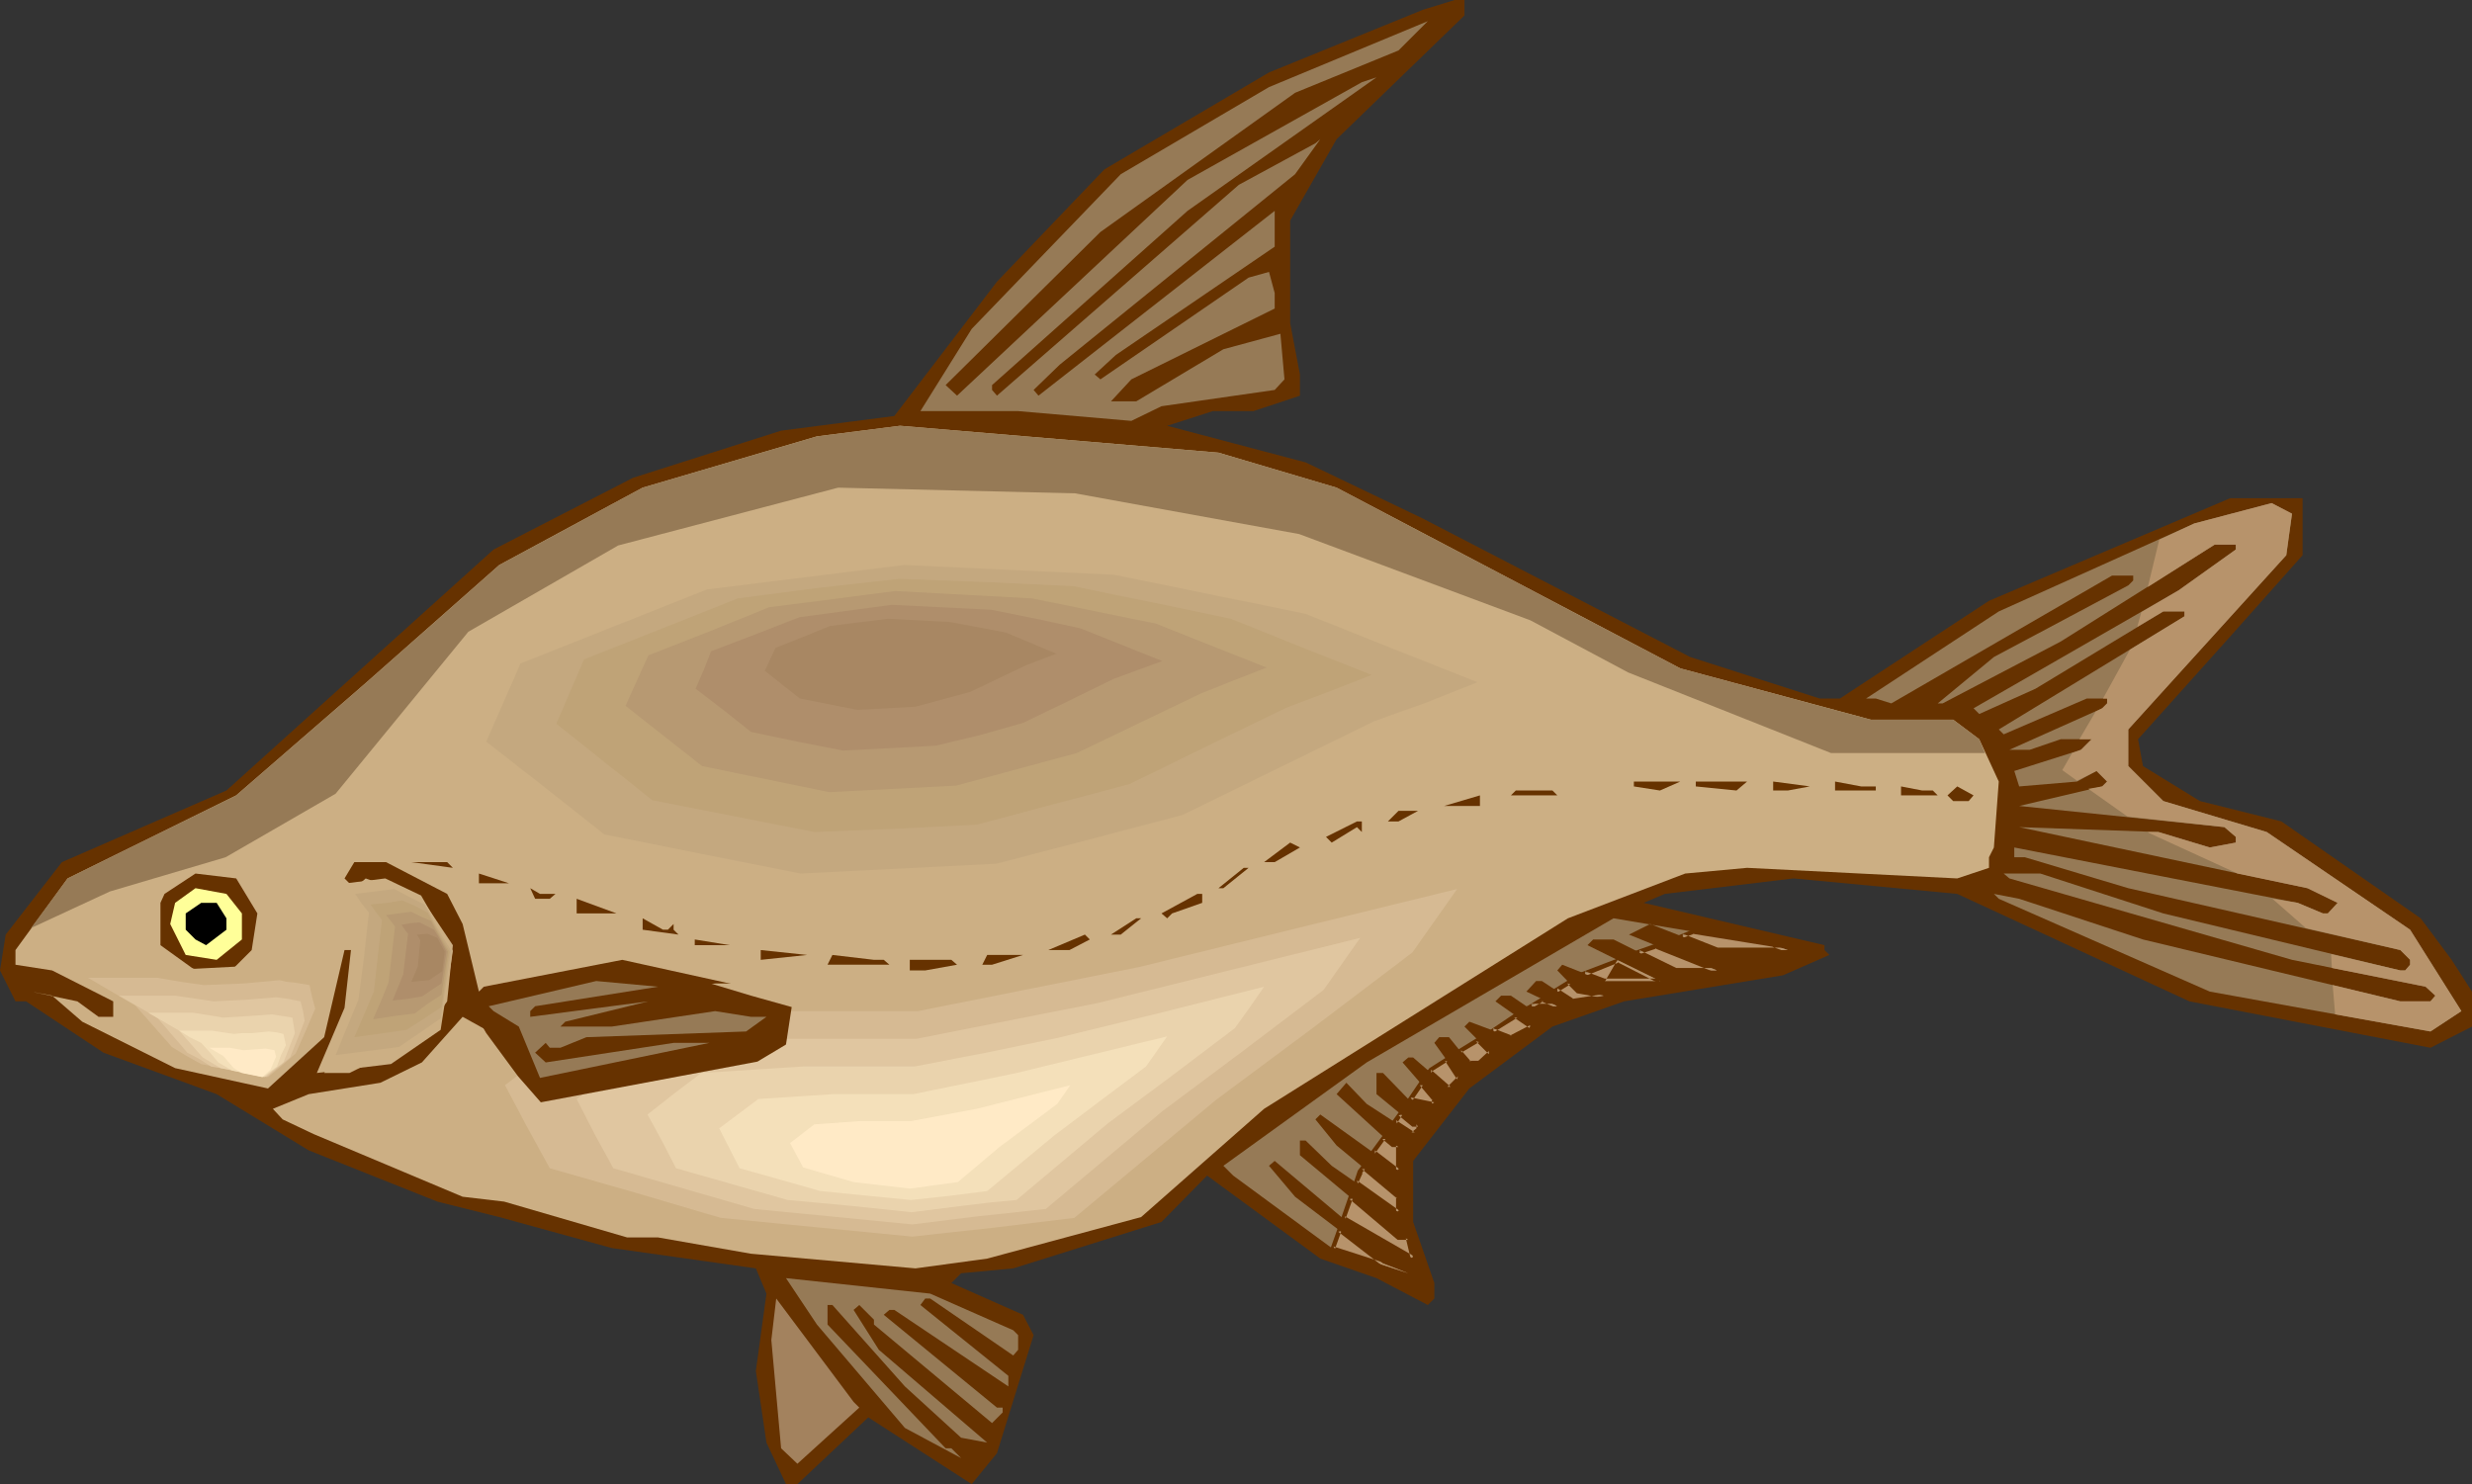 <?xml version="1.0" encoding="UTF-8" standalone="no"?>
<svg
   version="1.0"
   width="129.766mm"
   height="77.918mm"
   id="svg79"
   sodipodi:docname="Fish 249.wmf"
   xmlns:inkscape="http://www.inkscape.org/namespaces/inkscape"
   xmlns:sodipodi="http://sodipodi.sourceforge.net/DTD/sodipodi-0.dtd"
   xmlns="http://www.w3.org/2000/svg"
   xmlns:svg="http://www.w3.org/2000/svg">
  <rect width="100%" height="100%" fill="#333333" stroke="none"/>
  <sodipodi:namedview
     id="namedview79"
     pagecolor="#ffffff"
     bordercolor="#000000"
     borderopacity="0.25"
     inkscape:showpageshadow="2"
     inkscape:pageopacity="0.0"
     inkscape:pagecheckerboard="0"
     inkscape:deskcolor="#d1d1d1"
     inkscape:document-units="mm" />
  <defs
     id="defs1">
    <pattern
       id="WMFhbasepattern"
       patternUnits="userSpaceOnUse"
       width="6"
       height="6"
       x="0"
       y="0" />
  </defs>
  <path
     style="fill:#663200;fill-opacity:1;fill-rule:evenodd;stroke:none"
     d="M 290.556,3.069 265.185,27.624 255.974,43.778 v 20.354 l 1.939,10.177 v 4.2 l -9.211,3.069 h -8.08 l -9.05,2.908 27.472,7.269 23.27,11.146 53.005,27.462 25.694,8.239 h 4.04 l 29.573,-19.385 47.834,-20.354 h 14.382 v 11.308 l -14.382,16.154 -18.261,20.354 0.97,5.331 11.312,6.946 16.16,4.039 27.634,19.224 6.141,8.239 4.04,6.3 v 6.946 l -8.242,4.2 -47.834,-9.208 -46.056,-21.324 -32.482,-3.069 -25.533,3.069 -4.202,1.777 35.875,8.4 v 0.969 l 0.97,0.969 -9.211,4.039 -31.512,5.169 -14.221,5.008 -16.483,12.277 -11.15,14.377 v 12.116 l 4.202,12.116 v 3.069 l -1.293,1.292 -10.181,-5.331 -11.15,-3.877 -22.462,-16.477 -9.05,9.208 -29.411,9.208 -10.342,0.969 -1.939,1.939 14.221,6.3 2.101,4.039 -7.272,23.424 -5.01,6.139 -20.523,-13.246 -14.059,13.246 h -2.262 l -3.878,-8.239 -2.101,-14.216 2.101,-15.347 -2.101,-5.008 -28.603,-4.039 L 99.061,241.506 86.779,238.437 61.246,228.26 42.986,217.113 20.523,208.874 5.171,198.697 H 3.07 L 0,192.559 1.131,185.451 12.282,171.073 44.925,156.858 97.929,109.041 125.563,94.825 154.974,85.456 177.437,82.548 197.798,55.894 219.129,33.601 251.773,14.377 282.315,1.939 288.617,0 h 1.939 z"
     id="path1" />
  <path
     style="fill:#967a56;fill-opacity:1;fill-rule:evenodd;stroke:none"
     d="m 256.944,18.416 -38.622,27.624 -30.704,30.37 2.262,2.1 45.733,-42.809 34.582,-19.385 2.909,-0.969 -37.491,26.493 -38.784,34.57 v 0.969 l 0.97,1.131 47.995,-41.84 15.19,-8.239 0.97,-0.808 -5.01,6.946 -46.702,37.801 -5.171,5.008 0.97,1.131 46.864,-36.67 v 7.108 l -31.512,21.485 -4.202,3.877 1.131,0.969 29.411,-20.193 4.04,-1.131 1.131,4.2 v 3.069 l -28.442,14.054 -4.04,4.362 h 5.01 l 17.291,-10.339 11.312,-3.069 0.808,9.046 -1.939,2.1 -22.462,3.231 -5.979,2.908 -22.462,-1.939 h -19.392 l 10.181,-16.316 29.573,-30.693 29.411,-17.285 31.512,-13.085 -5.818,5.816 z"
     id="path2" />
  <path
     style="fill:#ccaf84;fill-opacity:1;fill-rule:evenodd;stroke:none"
     d="m 265.185,96.764 68.195,35.862 37.814,10.177 h 16.322 l 5.171,3.877 3.878,8.4 -0.97,13.085 -0.97,1.939 v 2.1 l -6.302,2.1 -41.693,-2.1 -12.282,1.131 -23.27,8.885 -60.277,37.801 -24.402,21.485 -30.542,8.239 -14.221,1.939 -32.643,-2.908 -18.422,-3.231 h -6.141 l -24.402,-7.108 -8.242,-0.969 -29.573,-12.439 -6.141,-2.908 -1.939,-2.1 7.11,-2.908 14.221,-2.262 8.242,-4.039 8.08,-9.046 7.272,4.039 2.909,4.039 v 4.039 l -1.939,2.1 v 2.1 h 7.11 l 41.854,-9.208 6.949,-5.169 1.293,-0.969 v -2.1 l -5.171,-3.877 -28.603,-6.3 -27.472,5.331 -0.97,0.969 -3.232,-13.408 -3.07,-5.977 -12.12,-6.3 h -6.302 l -1.939,3.231 1.939,1.939 2.262,-1.939 11.15,4.039 6.141,9.208 -1.131,11.146 -5.01,7.108 -14.382,7.108 h -5.01 l 5.979,-11.146 1.131,-11.308 v -0.969 l -1.131,-0.969 h -1.939 l -4.04,17.285 -11.15,10.177 -18.422,-4.039 -18.422,-9.208 -5.979,-5.169 -4.202,-0.808 9.211,1.939 4.202,3.069 h 2.909 v -3.069 l -12.12,-6.139 -7.272,-1.131 v -2.908 L 13.413,174.304 46.864,157.827 l 25.694,-22.293 26.502,-23.424 28.442,-15.347 34.582,-10.177 16.483,-2.1 63.186,5.331 z"
     id="path3" />
  <path
     style="fill:#ccaf84;fill-opacity:1;fill-rule:evenodd;stroke:none"
     d="m 297.99,181.412 10.181,-14.7 -74.336,18.254 -51.55,10.177 h -40.077 l -36.683,2.423 -19.554,14.862 10.342,19.385 40.238,11.47 44.602,4.523 37.814,-4.523 33.128,-27.462 z"
     id="path4" />
  <path
     style="fill:#d6ba93;fill-opacity:1;fill-rule:evenodd;stroke:none"
     d="m 280.214,189.005 8.888,-12.6 -31.674,7.754 -31.512,7.754 -43.794,8.723 h -34.259 l -31.027,1.939 -16.645,12.762 4.363,8.239 4.525,8.239 16.968,4.846 16.968,5.008 37.976,3.715 16.16,-1.777 15.998,-1.939 28.118,-23.424 19.554,-14.539 z"
     id="path5" />
  <path
     style="fill:#e0c6a0;fill-opacity:1;fill-rule:evenodd;stroke:none"
     d="m 262.6,196.436 7.272,-10.339 -52.035,12.923 -36.037,7.108 h -28.118 l -12.928,0.808 -12.766,0.808 -13.574,10.339 3.555,6.946 3.717,6.785 27.957,8.077 31.35,3.069 13.09,-1.615 13.413,-1.454 23.109,-19.385 15.998,-11.954 z"
     id="path6" />
  <path
     style="fill:#ead3ad;fill-opacity:1;fill-rule:evenodd;stroke:none"
     d="m 244.985,204.028 2.909,-4.039 2.909,-4.2 -20.523,5.169 -20.523,5.008 -14.059,2.908 -14.221,2.746 h -22.139 l -20.2,1.292 -5.333,4.039 -5.333,4.2 2.909,5.331 2.747,5.331 22.139,6.3 12.282,1.131 12.282,1.292 10.342,-1.292 5.333,-0.646 5.171,-0.485 9.05,-7.592 9.05,-7.593 12.605,-9.369 z"
     id="path7" />
  <path
     style="fill:#f4e0ba;fill-opacity:1;fill-rule:evenodd;stroke:none"
     d="m 227.371,211.621 4.202,-5.977 -29.896,7.269 -10.181,2.1 -10.342,2.1 h -15.998 l -14.706,0.969 -3.878,2.908 -3.878,2.908 4.04,7.916 8.08,2.262 7.918,2.262 17.938,1.777 7.595,-0.808 7.595,-0.969 6.626,-5.492 6.626,-5.492 9.211,-6.946 z"
     id="path8" />
  <path
     style="fill:#ffeac6;fill-opacity:1;fill-rule:evenodd;stroke:none"
     d="m 209.757,219.052 2.586,-3.715 -18.584,4.685 -12.928,2.423 h -10.019 l -9.211,0.646 -4.848,3.715 2.586,4.846 10.019,2.908 11.15,1.292 9.534,-1.292 8.242,-6.946 z"
     id="path9" />
  <path
     style="fill:#663200;fill-opacity:1;fill-rule:evenodd;stroke:none"
     d="m 138.814,194.497 10.181,3.069 8.08,2.262 -1.131,7.431 -5.656,3.392 -42.986,8.077 -4.525,-5.169 -6.302,-8.562 -4.04,-6.946 15.352,-2.908 20.685,-1.131 z"
     id="path10" />
  <path
     style="fill:#967a56;fill-opacity:1;fill-rule:evenodd;stroke:none"
     d="m 453.611,110.172 -31.35,34.57 v 7.269 l 6.949,6.946 20.523,6.139 28.442,19.385 10.181,16.154 -6.141,4.039 -43.794,-7.916 -41.854,-18.416 -0.97,-0.969 5.01,0.969 24.563,8.077 51.066,12.277 h 5.979 l 0.97,-1.131 -1.939,-1.777 -26.502,-5.331 -56.075,-16.154 -1.131,-0.969 h 7.272 l 24.402,7.916 47.026,11.308 h 0.97 l 0.97,-1.131 v -0.969 l -1.939,-1.938 -53.974,-12.277 -20.523,-6.139 h -2.101 v -1.939 l 56.237,10.985 5.01,2.1 h 0.97 l 1.939,-2.1 -5.979,-2.908 -57.206,-12.116 27.634,0.969 10.181,3.069 5.171,-0.969 v -1.131 l -2.262,-1.939 -40.723,-4.2 16.483,-3.877 0.97,-0.969 -2.101,-2.1 -3.878,2.1 -11.474,0.969 -0.97,-3.069 13.251,-4.2 2.101,-2.1 h -6.141 l -6.141,2.1 h -4.04 l 18.422,-8.239 0.97,-0.969 v -0.969 h -4.04 l -16.483,7.108 -0.97,-0.969 36.845,-22.454 v -0.969 h -4.202 l -25.371,15.347 -11.15,5.008 -1.131,-1.131 40.723,-23.424 11.312,-8.077 v -0.969 h -4.202 l -30.542,19.224 -23.432,12.277 h -0.97 l 11.15,-9.208 26.664,-14.216 0.97,-0.969 v -0.969 h -4.202 l -43.794,25.362 -3.07,-0.969 h -1.939 l 26.341,-17.285 38.784,-17.447 15.352,-4.039 4.04,2.1 z"
     id="path11" />
  <path
     style="fill:#663200;fill-opacity:1;fill-rule:evenodd;stroke:none"
     d="m 329.34,156.858 -5.171,-0.808 v -0.969 h 9.211 z"
     id="path12" />
  <path
     style="fill:#663200;fill-opacity:1;fill-rule:evenodd;stroke:none"
     d="m 344.531,156.858 -8.08,-0.808 v -0.969 h 10.181 z"
     id="path13" />
  <path
     style="fill:#663200;fill-opacity:1;fill-rule:evenodd;stroke:none"
     d="m 354.712,156.858 h -2.909 v -1.777 l 7.272,0.969 z"
     id="path14" />
  <path
     style="fill:#663200;fill-opacity:1;fill-rule:evenodd;stroke:none"
     d="m 372.164,156.05 v 0.808 h -8.08 v -1.777 l 5.171,0.969 z"
     id="path15" />
  <path
     style="fill:#000000;fill-opacity:1;fill-rule:evenodd;stroke:none"
     d="m 312.049,156.05 h 10.181 z"
     id="path16" />
  <path
     style="fill:#663200;fill-opacity:1;fill-rule:evenodd;stroke:none"
     d="m 383.476,156.858 0.97,0.969 h -7.272 v -1.777 l 4.202,0.808 z"
     id="path17" />
  <path
     style="fill:#663200;fill-opacity:1;fill-rule:evenodd;stroke:none"
     d="m 390.587,158.958 h -3.07 l -1.131,-1.131 1.939,-1.777 3.232,1.777 z"
     id="path18" />
  <path
     style="fill:#663200;fill-opacity:1;fill-rule:evenodd;stroke:none"
     d="m 308.979,157.827 h -9.211 l 0.97,-0.969 h 7.272 z"
     id="path19" />
  <path
     style="fill:#663200;fill-opacity:1;fill-rule:evenodd;stroke:none"
     d="m 286.516,159.927 7.11,-2.1 v 2.1 z"
     id="path20" />
  <path
     style="fill:#663200;fill-opacity:1;fill-rule:evenodd;stroke:none"
     d="m 277.467,162.996 h -2.101 l 2.101,-2.1 h 3.878 z"
     id="path21" />
  <path
     style="fill:#663200;fill-opacity:1;fill-rule:evenodd;stroke:none"
     d="m 270.195,165.096 -0.97,-0.969 -5.01,3.069 -1.131,-1.131 6.141,-3.069 h 0.97 z"
     id="path22" />
  <path
     style="fill:#663200;fill-opacity:1;fill-rule:evenodd;stroke:none"
     d="m 252.904,171.073 h -2.101 l 5.171,-3.877 1.939,0.969 z"
     id="path23" />
  <path
     style="fill:#663200;fill-opacity:1;fill-rule:evenodd;stroke:none"
     d="m 89.849,172.204 -8.242,-1.131 H 88.718 Z"
     id="path24" />
  <path
     style="fill:#663200;fill-opacity:1;fill-rule:evenodd;stroke:none"
     d="m 242.723,176.243 h -0.97 l 5.01,-4.039 h 0.97 z"
     id="path25" />
  <path
     style="fill:#663200;fill-opacity:1;fill-rule:evenodd;stroke:none"
     d="m 51.066,181.251 -1.131,7.269 -4.04,4.039 h -7.11 l -6.949,-5.008 v -8.4 l 0.808,-1.777 6.141,-4.039 8.08,0.969 z"
     id="path26" />
  <path
     style="fill:#663200;fill-opacity:1;fill-rule:evenodd;stroke:none"
     d="m 95.021,175.274 v -1.939 l 5.979,1.939 z"
     id="path27" />
  <path
     style="fill:#ffff99;fill-opacity:1;fill-rule:evenodd;stroke:none"
     d="m 47.995,181.251 v 5.169 l -5.01,4.039 -6.141,-0.969 -3.07,-6.139 0.97,-4.2 4.04,-2.908 6.141,1.131 z"
     id="path28" />
  <path
     style="fill:#663200;fill-opacity:1;fill-rule:evenodd;stroke:none"
     d="m 110.211,177.374 -1.131,0.969 h -2.909 l -0.97,-2.1 1.939,1.131 z"
     id="path29" />
  <path
     style="fill:#663200;fill-opacity:1;fill-rule:evenodd;stroke:none"
     d="m 238.521,179.151 -5.979,2.1 -0.97,0.969 -1.131,-0.969 7.11,-3.877 h 0.97 z"
     id="path30" />
  <path
     style="fill:#663200;fill-opacity:1;fill-rule:evenodd;stroke:none"
     d="m 123.462,181.251 h -9.05 v -2.908 l 7.918,2.908 z"
     id="path31" />
  <path
     style="fill:#000000;fill-opacity:1;fill-rule:evenodd;stroke:none"
     d="m 44.925,182.22 v 2.262 l -4.04,3.069 -2.101,-1.131 -1.939,-1.939 v -3.231 l 3.07,-2.1 h 3.07 z"
     id="path32" />
  <path
     style="fill:#663200;fill-opacity:1;fill-rule:evenodd;stroke:none"
     d="m 132.512,184.482 1.131,-1.131 v 1.131 l 0.97,0.969 -7.11,-0.969 v -2.262 l 4.04,2.262 z"
     id="path33" />
  <path
     style="fill:#663200;fill-opacity:1;fill-rule:evenodd;stroke:none"
     d="m 222.361,185.451 h -1.939 l 5.01,-3.231 h 0.97 z"
     id="path34" />
  <path
     style="fill:#967a56;fill-opacity:1;fill-rule:evenodd;stroke:none"
     d="m 354.712,188.52 h -14.059 l -13.251,-5.169 -4.202,2.1 17.453,7.108 h -8.242 l -12.282,-6.139 h -4.04 l -1.131,1.131 14.382,7.108 h -11.15 l -8.242,-3.231 -0.97,1.131 4.04,4.2 5.171,0.808 -6.141,1.131 -6.141,-4.039 h -1.131 l -1.939,2.1 6.141,2.908 h -6.141 l -3.07,-2.1 h -1.939 l -1.131,1.131 7.11,5.008 -4.04,2.1 -8.242,-3.069 -0.97,0.969 5.171,5.169 -2.101,1.939 h -2.101 l -4.04,-5.008 h -1.939 l -0.97,1.131 5.01,6.946 -2.101,2.1 -7.11,-6.139 h -0.97 l -1.131,0.969 6.302,7.269 v 0.969 l -5.171,-0.969 -5.01,-5.169 h -1.293 v 4.2 l 7.272,5.977 h 0.97 v 1.131 l -0.97,0.808 -9.211,-5.977 -4.04,-4.2 -1.939,2.262 11.15,10.177 h 1.131 v 5.008 l -15.514,-11.146 -0.97,0.969 4.202,5.169 12.282,10.177 v 3.069 l -13.251,-9.208 -5.171,-5.008 h -1.131 v 2.908 l 19.554,16.316 h 1.939 l 0.97,4.2 -14.221,-8.239 -13.251,-11.146 -1.131,0.969 5.171,6.139 17.453,13.246 5.01,1.939 -15.19,-5.008 -19.554,-14.377 -1.939,-1.939 28.442,-20.516 48.965,-28.593 31.674,5.331 z"
     id="path35" />
  <path
     style="fill:#663200;fill-opacity:1;fill-rule:evenodd;stroke:none"
     d="m 212.181,188.52 h -4.202 l 7.272,-3.069 0.97,0.969 z"
     id="path36" />
  <path
     style="fill:#663200;fill-opacity:1;fill-rule:evenodd;stroke:none"
     d="m 144.793,187.551 h -6.949 v -1.131 z"
     id="path37" />
  <path
     style="fill:#663200;fill-opacity:1;fill-rule:evenodd;stroke:none"
     d="m 150.934,190.459 v -1.938 l 9.211,0.969 z"
     id="path38" />
  <path
     style="fill:#663200;fill-opacity:1;fill-rule:evenodd;stroke:none"
     d="m 175.336,190.459 1.131,0.969 h -12.282 l 0.97,-1.939 8.242,0.969 z"
     id="path39" />
  <path
     style="fill:#663200;fill-opacity:1;fill-rule:evenodd;stroke:none"
     d="m 196.829,191.428 h -1.939 l 0.97,-1.939 h 7.11 z"
     id="path40" />
  <path
     style="fill:#663200;fill-opacity:1;fill-rule:evenodd;stroke:none"
     d="m 189.88,191.428 -6.302,1.131 H 180.507 v -2.1 h 8.242 z"
     id="path41" />
  <path
     style="fill:#967a56;fill-opacity:1;fill-rule:evenodd;stroke:none"
     d="m 106.171,199.667 -0.97,0.969 v 1.131 l 23.432,-3.069 -16.483,4.039 -0.97,0.969 h 10.181 l 20.523,-3.069 7.11,1.131 h 3.07 l -4.04,2.908 -31.674,1.131 -5.171,2.1 h -2.101 l -0.808,-0.969 -2.101,1.939 2.101,1.939 25.371,-3.877 h 7.11 l -33.613,6.946 -4.202,-10.177 -5.01,-3.069 -0.97,-0.969 21.331,-5.008 12.282,1.131 z"
     id="path42" />
  <path
     style="fill:#967a56;fill-opacity:1;fill-rule:evenodd;stroke:none"
     d="m 201.03,263.96 0.97,0.969 v 2.908 l -0.97,1.131 -16.483,-11.308 h -0.97 l -0.97,1.292 17.453,14.054 v 2.1 L 177.437,259.922 h -0.97 l -1.131,0.969 22.462,18.416 h 1.131 v 0.969 l -2.101,2.1 -23.432,-19.547 v -0.969 l -2.909,-2.908 -1.131,0.969 5.01,7.916 21.493,18.416 -5.171,-0.969 -11.15,-10.177 -14.382,-16.154 h -0.97 v 3.877 l 23.432,24.554 h 1.131 l 1.939,1.939 -11.15,-5.977 -17.453,-20.516 -6.141,-9.208 28.603,3.069 z"
     id="path43" />
  <path
     style="fill:#a3825e;fill-opacity:1;fill-rule:evenodd;stroke:none"
     d="m 170.488,279.307 -12.282,11.146 -3.232,-3.069 -1.939,-21.485 0.97,-8.239 15.352,20.516 z"
     id="path44" />
  <path
     style="fill:#967a56;fill-opacity:1;fill-rule:evenodd;stroke:none"
     d="m 6.141,184.158 15.675,-7.269 22.947,-6.785 21.816,-12.6 26.341,-32.147 29.734,-17.123 43.632,-11.47 47.026,1.131 44.44,8.077 45.894,17.123 19.392,10.339 40.238,15.993 h 30.542 l -1.131,-2.746 -5.171,-3.877 H 371.195 L 333.38,132.626 265.185,96.764 241.753,89.818 178.568,84.487 162.085,86.587 127.502,96.764 99.061,112.11 72.558,135.534 46.864,157.827 13.413,174.304 Z"
     id="path45" />
  <path
     style="fill:#ccaf84;fill-opacity:1;fill-rule:evenodd;stroke:none"
     d="m 289.91,146.034 24.078,-9.208 -40.077,-15.993 -44.602,-9.208 -49.288,-2.262 -45.894,5.816 -43.47,17.124 -8.08,18.254 27.472,21.647 45.894,9.208 45.733,-2.262 43.47,-11.47 z"
     id="path46" />
  <path
     style="fill:#c4a87f;fill-opacity:1;fill-rule:evenodd;stroke:none"
     d="m 272.619,143.127 10.342,-3.715 10.181,-4.039 -17.13,-6.785 -16.968,-6.785 -37.976,-7.754 -20.846,-0.969 -20.846,-0.969 -19.554,2.423 -19.554,2.423 -37.006,14.7 -1.616,3.715 -1.778,4.039 -3.394,7.754 11.797,9.208 11.635,9.208 19.392,3.877 19.554,3.877 38.784,-1.939 18.584,-4.846 18.422,-4.846 z"
     id="path47" />
  <path
     style="fill:#bfa377;fill-opacity:1;fill-rule:evenodd;stroke:none"
     d="m 255.328,140.38 8.565,-3.231 8.242,-3.231 -13.898,-5.492 -14.059,-5.654 -15.514,-3.231 -7.918,-1.615 -7.757,-1.615 -17.291,-0.808 -17.291,-0.646 -15.998,1.777 -15.998,2.1 -30.542,12.116 -5.494,12.762 19.069,15.185 32.158,6.3 15.998,-0.646 16.16,-0.808 30.381,-8.077 15.514,-7.592 z"
     id="path48" />
  <path
     style="fill:#b79972;fill-opacity:1;fill-rule:evenodd;stroke:none"
     d="m 238.198,137.634 6.464,-2.585 6.626,-2.585 -10.989,-4.362 -10.989,-4.362 -24.563,-5.008 -27.149,-1.454 -25.048,3.231 -11.958,4.846 -11.958,4.685 -4.525,10.016 15.19,11.954 12.605,2.585 12.605,2.585 25.21,-1.292 11.958,-3.231 11.958,-3.231 z"
     id="path49" />
  <path
     style="fill:#af8e6b;fill-opacity:1;fill-rule:evenodd;stroke:none"
     d="m 220.907,134.726 4.848,-1.777 4.848,-1.777 -8.08,-3.231 -8.08,-3.231 -8.888,-1.939 -8.888,-1.777 -9.858,-0.485 -9.858,-0.485 -18.261,2.423 -8.726,3.392 -8.888,3.392 -1.454,3.715 -1.616,3.715 5.494,4.2 5.494,4.362 9.211,1.939 9.05,1.777 18.422,-0.969 8.726,-2.1 8.565,-2.423 9.05,-4.362 z"
     id="path50" />
  <path
     style="fill:#a88763;fill-opacity:1;fill-rule:evenodd;stroke:none"
     d="m 203.616,131.98 5.979,-2.262 -10.019,-4.2 -11.15,-2.1 -12.282,-0.646 -11.474,1.454 -10.827,4.362 -2.101,4.523 6.949,5.492 11.474,2.262 11.474,-0.646 10.827,-2.908 z"
     id="path51" />
  <path
     style="fill:#ccaf84;fill-opacity:1;fill-rule:evenodd;stroke:none"
     d="m 70.619,179.635 -3.232,-4.2 9.05,-1.131 7.11,3.392 6.302,10.985 -2.424,15.67 -9.858,6.785 -14.706,1.777 5.494,-12.923 z"
     id="path52" />
  <path
     style="fill:#c4a87f;fill-opacity:1;fill-rule:evenodd;stroke:none"
     d="m 73.205,181.089 -1.454,-1.777 -1.293,-1.939 7.757,-0.969 3.07,1.615 2.909,1.454 2.586,4.685 2.747,4.523 -2.101,13.408 -8.242,5.654 -6.302,0.808 -6.302,0.808 2.262,-5.492 2.262,-5.492 1.131,-8.562 z"
     id="path53" />
  <path
     style="fill:#bfa377;fill-opacity:1;fill-rule:evenodd;stroke:none"
     d="m 75.79,182.543 -1.131,-1.454 -1.131,-1.615 3.232,-0.323 3.07,-0.485 2.586,1.131 2.424,1.292 2.101,3.877 2.262,3.877 -0.485,2.746 -0.323,2.585 -0.808,5.654 -3.394,2.262 -3.555,2.262 -10.342,1.454 1.939,-4.523 1.939,-4.523 0.808,-7.108 z"
     id="path54" />
  <path
     style="fill:#b79972;fill-opacity:1;fill-rule:evenodd;stroke:none"
     d="m 78.376,183.835 -1.778,-2.262 2.424,-0.323 2.586,-0.323 1.939,0.969 1.939,0.808 3.394,6.139 -1.293,8.562 -2.747,1.777 -2.586,1.939 -4.04,0.485 -4.202,0.646 1.616,-3.715 1.454,-3.554 0.646,-5.492 z"
     id="path55" />
  <path
     style="fill:#af8e6b;fill-opacity:1;fill-rule:evenodd;stroke:none"
     d="m 80.962,185.289 -0.646,-0.808 -0.646,-0.969 1.778,-0.323 1.778,-0.162 2.909,1.454 1.293,2.1 1.131,2.262 -0.485,3.231 -0.485,3.069 -3.878,2.585 -2.909,0.485 -2.909,0.323 2.101,-5.169 z"
     id="path56" />
  <path
     style="fill:#a88763;fill-opacity:1;fill-rule:evenodd;stroke:none"
     d="m 83.386,186.582 -0.646,-1.131 2.101,-0.162 1.939,0.808 1.454,2.746 -0.485,3.877 -2.586,1.777 -3.555,0.323 1.293,-3.069 z"
     id="path57" />
  <path
     style="fill:#ccaf84;fill-opacity:1;fill-rule:evenodd;stroke:none"
     d="m 22.462,196.92 -10.989,-6.3 h 15.998 l 11.15,1.615 9.211,-0.485 8.242,-0.646 7.11,1.131 1.131,5.492 -4.202,10.662 -6.787,5.331 -15.675,-3.069 -6.626,-3.877 z"
     id="path58" />
  <path
     style="fill:#d6ba93;fill-opacity:1;fill-rule:evenodd;stroke:none"
     d="m 26.826,199.505 -4.686,-2.746 -4.686,-2.746 h 13.736 l 4.686,0.808 4.525,0.646 4.04,-0.162 4.04,-0.162 6.949,-0.646 1.454,0.323 1.616,0.162 2.909,0.485 0.485,2.262 0.646,2.423 -1.939,4.523 -1.939,4.362 -2.747,2.423 -2.747,2.262 -6.626,-1.292 -6.626,-1.292 -2.909,-1.615 -2.909,-1.777 -3.555,-4.039 z"
     id="path59" />
  <path
     style="fill:#e0c6a0;fill-opacity:1;fill-rule:evenodd;stroke:none"
     d="m 31.189,201.928 -7.595,-4.362 h 11.15 l 7.595,1.131 6.626,-0.323 5.818,-0.485 2.424,0.323 2.424,0.485 0.485,1.939 0.323,1.939 -1.454,3.715 -1.454,3.554 -4.686,3.877 -5.494,-1.131 -5.494,-0.969 -2.262,-1.454 -2.424,-1.292 z"
     id="path60" />
  <path
     style="fill:#ead3ad;fill-opacity:1;fill-rule:evenodd;stroke:none"
     d="m 35.552,204.513 -3.07,-1.777 -3.07,-1.777 h 8.888 l 3.07,0.485 2.909,0.485 5.171,-0.323 2.424,-0.162 2.101,-0.162 4.04,0.646 0.485,3.069 -1.131,2.908 -1.131,2.908 -1.939,1.454 -1.778,1.454 -8.726,-1.777 -3.555,-2.1 -2.424,-2.746 z"
     id="path61" />
  <path
     style="fill:#f4e0ba;fill-opacity:1;fill-rule:evenodd;stroke:none"
     d="m 39.915,206.936 -2.262,-1.131 -2.101,-1.292 h 6.464 l 4.363,0.646 1.778,-0.162 h 1.939 l 1.616,-0.162 1.616,-0.162 1.454,0.162 1.454,0.323 0.485,2.262 -0.97,1.939 -0.808,2.262 -2.747,2.1 -3.07,-0.646 -3.07,-0.646 -2.747,-1.615 -1.616,-1.939 z"
     id="path62" />
  <path
     style="fill:#ffeac6;fill-opacity:1;fill-rule:evenodd;stroke:none"
     d="m 44.278,209.521 -2.747,-1.615 h 4.04 l 2.747,0.485 2.262,-0.162 2.101,-0.162 1.778,0.323 0.323,1.292 -1.131,2.585 -1.616,1.454 -4.04,-0.808 -1.616,-0.969 z"
     id="path63" />
  <path
     style="fill:#b7936b;fill-opacity:1;fill-rule:evenodd;stroke:none"
     d="m 428.401,107.103 -2.262,9.369 13.251,-8.4 h 4.202 v 0.969 l -11.312,8.077 -7.434,4.362 -0.808,2.908 5.171,-3.069 h 4.202 v 0.969 l -10.827,6.623 -5.333,9.693 h 0.808 v 0.969 l -0.97,0.969 -1.293,0.646 -3.232,5.492 h 2.424 l -2.101,2.1 -1.778,0.646 -1.939,3.392 2.909,2.1 3.878,-1.939 2.101,2.1 -0.97,0.969 -2.747,0.485 7.757,5.492 19.23,2.1 2.262,1.939 v 1.131 l -5.171,0.969 -10.181,-3.069 h -2.101 l 0.162,0.162 17.614,8.077 13.898,2.908 5.979,2.908 -1.939,2.1 h -0.97 l -5.01,-2.1 -5.01,-0.808 6.626,5.816 18.746,4.362 1.939,1.938 v 0.969 l -0.97,1.131 h -0.97 l -13.736,-3.231 0.162,2.746 18.584,3.715 1.939,1.777 -0.97,1.131 h -5.979 l -13.413,-3.231 0.485,5.816 18.907,3.392 6.141,-4.039 -10.181,-16.154 -28.442,-19.385 -20.523,-6.139 -6.949,-6.946 v -7.269 l 31.35,-34.57 1.131,-8.239 -4.04,-2.1 -15.352,4.039 z"
     id="path64" />
  <path
     style="fill:#b7936b;fill-opacity:1;fill-rule:evenodd;stroke:none"
     d="m 333.704,185.774 2.262,-0.969 15.837,2.746 2.909,0.969 h -14.059 z m -69.165,62.032 1.131,-3.715 8.726,6.623 5.01,1.939 z m 2.101,-6.139 13.736,8.077 -0.97,-4.2 h -1.939 l -9.534,-7.916 z m 2.424,-6.946 0.808,-2.262 0.485,-0.808 7.11,5.816 v 3.069 z m 3.394,-5.977 5.01,3.554 v -5.008 h -1.131 l -1.778,-1.615 z m 4.202,-5.977 1.131,-1.777 2.586,2.1 h 0.97 v 1.131 l -0.97,0.808 z m 3.232,-4.685 2.101,-3.069 2.586,3.069 v 0.969 z m 3.717,-5.492 3.878,3.392 2.101,-2.1 -2.586,-3.715 -3.232,2.1 z m 6.141,-4.039 3.394,-2.262 2.586,2.585 -2.101,1.939 h -2.101 z m 6.302,-4.039 4.686,-2.908 3.07,2.1 -4.04,2.1 z m 7.757,-4.846 2.101,-1.454 3.07,1.454 z m 4.848,-3.231 3.394,2.262 6.141,-1.131 -5.171,-0.808 -1.778,-1.939 z m 5.656,-3.231 6.787,-2.585 8.242,4.039 h -11.15 z m 10.827,-4.2 7.272,3.554 h 8.242 l -12.12,-4.846 z"
     id="path65" />
  <path
     style="fill:#663200;fill-opacity:1;fill-rule:evenodd;stroke:none"
     d="m 333.865,185.289 v 0.808 l 2.262,-0.808 h -0.323 l 15.998,2.585 h -0.162 l 3.07,1.131 v -0.969 h -14.059 0.162 l -6.949,-2.746 -1.293,0.485 7.918,3.231 h 16.806 l -5.333,-1.939 v 0 l -16.16,-2.585 -3.232,1.292 z"
     id="path66" />
  <path
     style="fill:#663200;fill-opacity:1;fill-rule:evenodd;stroke:none"
     d="m 264.539,247.322 0.323,0.485 1.293,-3.554 -0.646,0.162 8.565,6.623 5.171,2.1 0.323,-0.969 -15.029,-4.846 -0.646,0.646 15.352,5.169 0.323,-0.969 -5.01,-1.939 v 0 l -9.05,-6.785 -1.616,4.523 z"
     id="path67" />
  <path
     style="fill:#663200;fill-opacity:1;fill-rule:evenodd;stroke:none"
     d="m 265.993,241.991 15.029,8.562 -1.293,-5.492 h -2.262 l 0.162,0.162 -9.858,-8.4 -1.778,5.169 0.97,-0.162 1.454,-4.039 -0.646,0.162 9.534,8.077 h 2.101 l -0.485,-0.323 0.97,4.039 0.646,-0.485 -13.736,-7.916 0.162,0.485 z"
     id="path68" />
  <path
     style="fill:#663200;fill-opacity:1;fill-rule:evenodd;stroke:none"
     d="m 269.225,234.237 0.162,0.646 0.97,-2.1 h -0.162 l 0.646,-0.808 h -0.646 l 6.949,5.816 -0.162,-0.323 v 3.069 l 0.646,-0.323 -8.403,-5.977 -0.646,0.485 9.211,6.623 v -4.039 l -7.434,-6.3 -0.97,1.292 -0.808,2.423 z"
     id="path69" />
  <path
     style="fill:#663200;fill-opacity:1;fill-rule:evenodd;stroke:none"
     d="m 271.811,228.744 5.979,4.362 v -6.3 h -1.454 l 0.323,0.162 -2.101,-1.939 -2.747,3.715 0.97,0.162 2.101,-2.908 h -0.646 l 1.939,1.615 h 1.293 l -0.485,-0.323 v 5.008 l 0.646,-0.323 -4.848,-3.715 v 0.646 z"
     id="path70" />
  <path
     style="fill:#663200;fill-opacity:1;fill-rule:evenodd;stroke:none"
     d="m 276.982,222.282 0.162,0.646 1.131,-1.777 -0.808,0.162 2.747,2.262 h 1.131 l -0.323,-0.485 v 1.131 -0.323 l -0.97,0.808 h 0.646 l -3.717,-2.423 -0.97,0.485 4.525,2.746 1.293,-1.131 v -1.615 h -1.454 0.323 l -2.909,-2.423 -1.778,2.423 z"
     id="path71" />
  <path
     style="fill:#663200;fill-opacity:1;fill-rule:evenodd;stroke:none"
     d="m 279.891,217.759 0.323,0.646 2.101,-3.069 h -0.646 l 2.586,3.069 -0.162,-0.323 v 0.969 l 0.485,-0.323 -4.686,-0.969 -0.808,0.646 5.979,1.292 v -1.777 l -3.232,-3.554 -2.747,4.039 z"
     id="path72" />
  <path
     style="fill:#663200;fill-opacity:1;fill-rule:evenodd;stroke:none"
     d="m 282.961,212.751 4.686,3.877 2.424,-2.746 -2.909,-4.2 -3.555,2.262 -0.646,0.808 0.97,0.162 0.323,-0.485 -0.162,0.162 3.07,-1.939 -0.485,-0.162 2.424,3.715 0.162,-0.646 -2.101,2.1 h 0.646 l -3.878,-3.392 v 0.646 z"
     id="path73" />
  <path
     style="fill:#663200;fill-opacity:1;fill-rule:evenodd;stroke:none"
     d="m 289.91,208.39 v 0.485 l 3.555,-2.1 -0.646,-0.162 2.586,2.585 v -0.646 l -2.101,1.939 h 0.323 -2.101 l 0.323,0.162 -1.939,-2.262 h -0.808 l 2.262,2.908 h 2.424 l 2.586,-2.423 -3.07,-3.069 -4.202,2.585 z"
     id="path74" />
  <path
     style="fill:#663200;fill-opacity:1;fill-rule:evenodd;stroke:none"
     d="m 296.212,204.028 0.162,0.808 4.686,-2.908 h -0.646 l 3.07,2.1 0.162,-0.646 -4.04,2.1 h 0.323 l -3.717,-1.454 -0.97,0.646 4.525,1.615 4.848,-2.585 -3.878,-2.746 -5.494,3.715 z"
     id="path75" />
  <path
     style="fill:#663200;fill-opacity:1;fill-rule:evenodd;stroke:none"
     d="m 303.808,199.182 0.162,0.808 2.262,-1.292 h -0.485 l 3.07,1.292 0.162,-0.808 h -5.171 l -1.616,0.969 h 8.726 l -5.01,-2.262 -3.717,2.262 z"
     id="path76" />
  <path
     style="fill:#663200;fill-opacity:1;fill-rule:evenodd;stroke:none"
     d="m 308.009,196.436 3.878,2.746 8.888,-1.615 -7.757,-1.292 0.323,0.162 -1.939,-2.1 -3.394,2.1 0.97,0.485 2.586,-1.615 -0.646,-0.162 1.939,1.939 5.333,0.969 v -0.808 l -6.302,0.969 h 0.323 l -3.232,-2.1 v 0.808 z"
     id="path77" />
  <path
     style="fill:#663200;fill-opacity:1;fill-rule:evenodd;stroke:none"
     d="m 314.473,192.72 v 0.969 l 6.787,-2.746 h -0.323 l 8.242,4.2 0.162,-0.969 h -11.15 0.162 l -3.878,-1.454 -1.454,0.485 5.171,1.939 2.909,-5.008 -8.08,3.069 z"
     id="path78" />
  <path
     style="fill:#663200;fill-opacity:1;fill-rule:evenodd;stroke:none"
     d="m 324.008,188.843 8.242,4.2 h 10.666 l -14.382,-5.816 -4.525,1.615 1.293,0.485 3.394,-1.131 h -0.323 l 12.12,4.846 0.162,-0.969 h -8.242 0.162 l -7.272,-3.554 v 0.808 z"
     id="path79" />
</svg>
